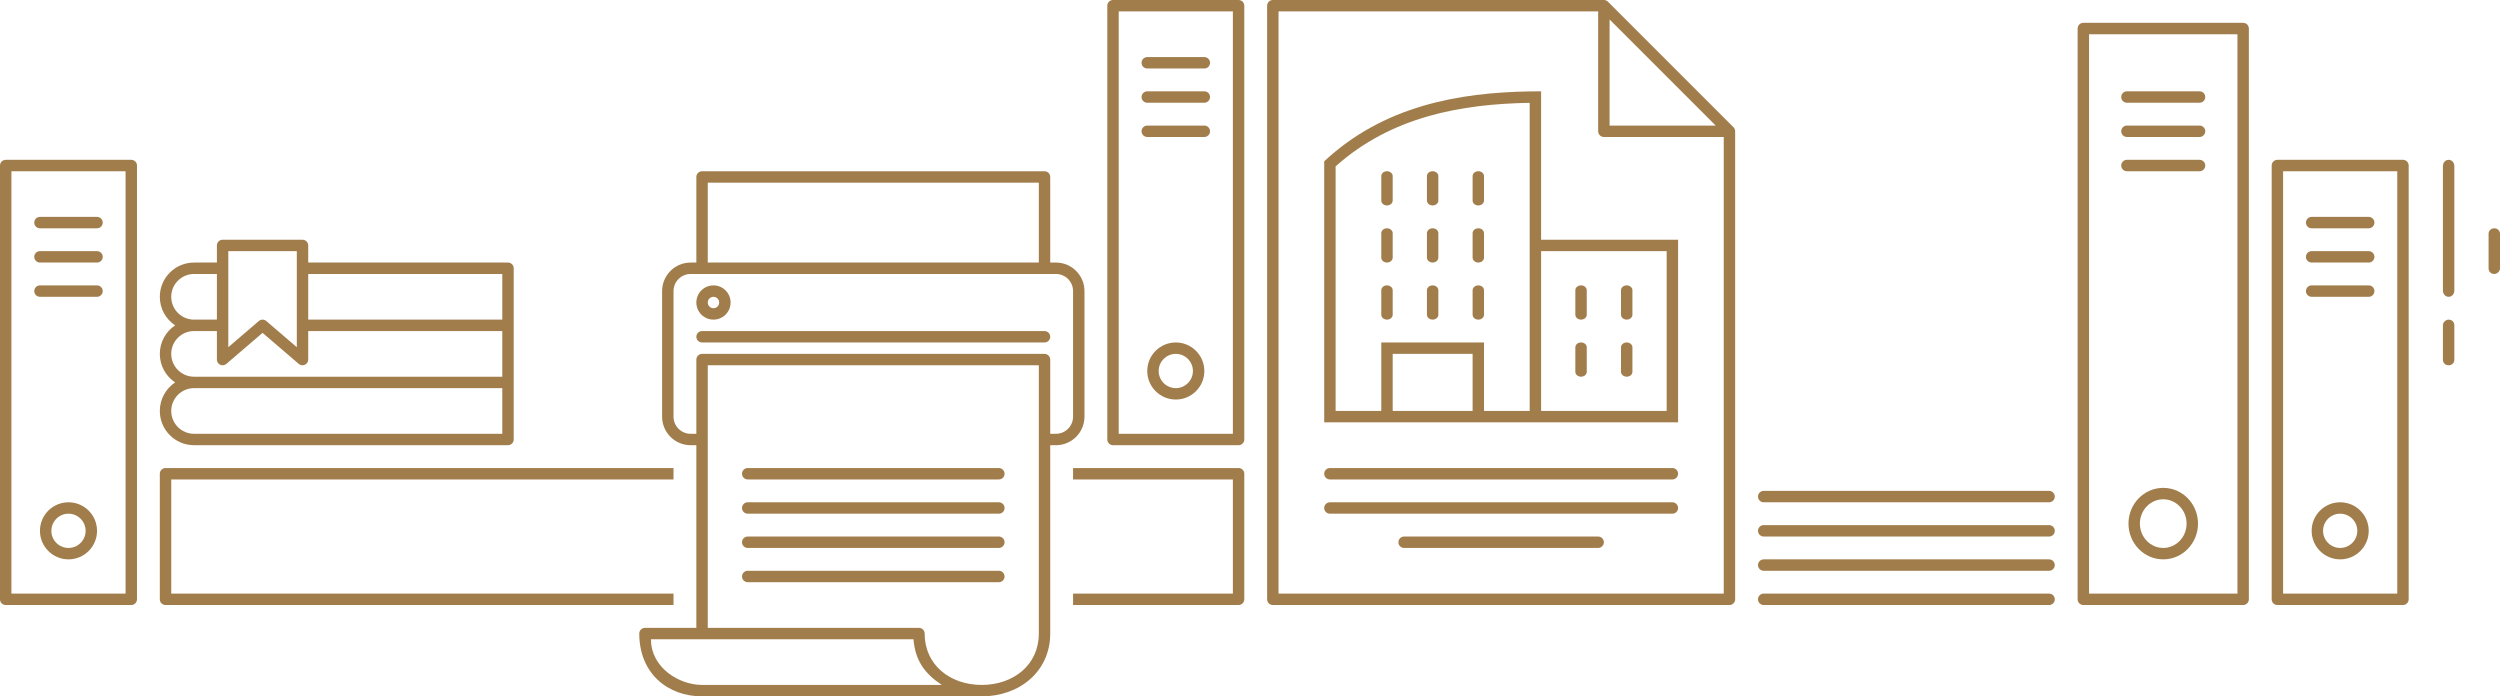 <svg width="219" height="61" viewBox="0 0 219 61" fill="none" xmlns="http://www.w3.org/2000/svg">
    <path d="M121.5 14.998C121.776 14.998 122 15.189 122 15.426V17.569C122 17.806 121.776 17.998 121.5 17.998C121.224 17.998 121 17.806 121 17.569V15.426C121 15.189 121.224 14.998 121.5 14.998Z" fill="#A17D4B"/>
    <path d="M122 20.426C122 20.189 121.776 19.998 121.5 19.998C121.224 19.998 121 20.189 121 20.426V22.569C121 22.806 121.224 22.998 121.5 22.998C121.776 22.998 122 22.806 122 22.569V20.426Z" fill="#A17D4B"/>
    <path d="M126 20.426C126 20.189 125.776 19.998 125.5 19.998C125.224 19.998 125 20.189 125 20.426V22.569C125 22.806 125.224 22.998 125.5 22.998C125.776 22.998 126 22.806 126 22.569V20.426Z" fill="#A17D4B"/>
    <path d="M129.5 19.998C129.776 19.998 130 20.189 130 20.426V22.569C130 22.806 129.776 22.998 129.5 22.998C129.224 22.998 129 22.806 129 22.569V20.426C129 20.189 129.224 19.998 129.5 19.998Z" fill="#A17D4B"/>
    <path d="M122 25.426C122 25.189 121.776 24.998 121.5 24.998C121.224 24.998 121 25.189 121 25.426V27.569C121 27.806 121.224 27.998 121.5 27.998C121.776 27.998 122 27.806 122 27.569V25.426Z" fill="#A17D4B"/>
    <path d="M125.5 24.998C125.776 24.998 126 25.189 126 25.426V27.569C126 27.806 125.776 27.998 125.5 27.998C125.224 27.998 125 27.806 125 27.569V25.426C125 25.189 125.224 24.998 125.5 24.998Z" fill="#A17D4B"/>
    <path d="M130 25.426C130 25.189 129.776 24.998 129.5 24.998C129.224 24.998 129 25.189 129 25.426V27.569C129 27.806 129.224 27.998 129.5 27.998C129.776 27.998 130 27.806 130 27.569V25.426Z" fill="#A17D4B"/>
    <path d="M126 15.426C126 15.189 125.776 14.998 125.5 14.998C125.224 14.998 125 15.189 125 15.426V17.569C125 17.806 125.224 17.998 125.5 17.998C125.776 17.998 126 17.806 126 17.569V15.426Z" fill="#A17D4B"/>
    <path d="M129.5 14.998C129.776 14.998 130 15.189 130 15.426V17.569C130 17.806 129.776 17.998 129.5 17.998C129.224 17.998 129 17.806 129 17.569V15.426C129 15.189 129.224 14.998 129.5 14.998Z" fill="#A17D4B"/>
    <path d="M139 25.426C139 25.189 138.776 24.998 138.5 24.998C138.224 24.998 138 25.189 138 25.426V27.569C138 27.806 138.224 27.998 138.5 27.998C138.776 27.998 139 27.806 139 27.569V25.426Z" fill="#A17D4B"/>
    <path d="M143 27.569C143 27.806 142.776 27.998 142.5 27.998C142.224 27.998 142 27.806 142 27.569V25.426C142 25.189 142.224 24.998 142.5 24.998C142.776 24.998 143 25.189 143 25.426V27.569Z" fill="#A17D4B"/>
    <path d="M139 30.426C139 30.189 138.776 29.998 138.5 29.998C138.224 29.998 138 30.189 138 30.426V32.569C138 32.806 138.224 32.998 138.5 32.998C138.776 32.998 139 32.806 139 32.569V30.426Z" fill="#A17D4B"/>
    <path d="M143 30.426V32.569C143 32.806 142.776 32.998 142.5 32.998C142.224 32.998 142 32.806 142 32.569V30.426C142 30.189 142.224 29.998 142.5 29.998C142.776 29.998 143 30.189 143 30.426Z" fill="#A17D4B"/>
    <path fill-rule="evenodd" clip-rule="evenodd" d="M134 8.008C127.789 8.113 121.219 9.26 116 14.13V36.998H147V20.998H135V8C134.668 8 134.334 8.003 134 8.008ZM117 14.571C121.896 10.197 128.02 9.111 134 9.008V35.997H130V29.998H121V35.997H117V14.571ZM122 35.997V30.998H129V35.997H122ZM135 35.998V21.998H146V35.998H135Z" fill="#A17D4B"/>
    <path d="M116.5 41C116.224 41 116 41.224 116 41.5C116 41.776 116.224 42 116.5 42H146.5C146.776 42 147 41.776 147 41.5C147 41.224 146.776 41 146.5 41H116.5Z" fill="#A17D4B"/>
    <path d="M116.5 44C116.224 44 116 44.224 116 44.5C116 44.776 116.224 45 116.5 45H146.5C146.776 45 147 44.776 147 44.5C147 44.224 146.776 44 146.5 44H116.5Z" fill="#A17D4B"/>
    <path d="M122.5 47.5C122.5 47.224 122.724 47 123 47H140C140.276 47 140.5 47.224 140.5 47.5C140.5 47.776 140.276 48 140 48H123C122.724 48 122.5 47.776 122.5 47.5Z" fill="#A17D4B"/>
    <path fill-rule="evenodd" clip-rule="evenodd" d="M111 0.5C111 0.224 111.224 0 111.5 0H140.5C140.633 0 140.76 0.053 140.854 0.146L151.854 11.146C151.947 11.24 152 11.367 152 11.5V52.5C152 52.776 151.776 53 151.5 53H111.5C111.224 53 111 52.776 111 52.5V0.5ZM140 1H112V52H151V12H140.5C140.224 12 140 11.776 140 11.5V1ZM141 1.707L150.293 11H141V1.707Z" fill="#A17D4B"/>
    <path d="M214 14.549V25.451C214 25.726 214.188 26 214.5 26C214.75 26 215 25.794 215 25.451V14.549C215 14.274 214.812 14 214.5 14C214.25 14 214 14.206 214 14.549Z" fill="#A17D4B"/>
    <path d="M214 28.478V31.522C214 31.761 214.188 32 214.5 32C214.75 32 215 31.821 215 31.522V28.478C215 28.239 214.812 28 214.5 28C214.25 28 214 28.239 214 28.478Z" fill="#A17D4B"/>
    <path d="M219 20.478V23.522C219 23.761 218.75 24 218.5 24C218.188 24 218 23.761 218 23.522V20.478C218 20.179 218.25 20 218.5 20C218.812 20 219 20.239 219 20.478Z" fill="#A17D4B"/>
    <path d="M3.5 19C3.224 19 3 19.224 3 19.5C3 19.776 3.224 20 3.5 20H8.5C8.776 20 9 19.776 9 19.5C9 19.224 8.776 19 8.5 19H3.5Z" fill="#A17D4B"/>
    <path d="M3.5 22C3.224 22 3 22.224 3 22.5C3 22.776 3.224 23 3.5 23H8.5C8.776 23 9 22.776 9 22.5C9 22.224 8.776 22 8.5 22H3.5Z" fill="#A17D4B"/>
    <path d="M3.5 25C3.224 25 3 25.224 3 25.5C3 25.776 3.224 26 3.5 26H8.5C8.776 26 9 25.776 9 25.5C9 25.224 8.776 25 8.5 25H3.5Z" fill="#A17D4B"/>
    <path fill-rule="evenodd" clip-rule="evenodd" d="M6 44C4.619 44 3.5 45.119 3.5 46.5C3.5 47.881 4.619 49 6 49C7.381 49 8.5 47.881 8.5 46.5C8.5 45.119 7.381 44 6 44ZM4.5 46.5C4.5 45.672 5.172 45 6 45C6.828 45 7.5 45.672 7.5 46.5C7.5 47.328 6.828 48 6 48C5.172 48 4.5 47.328 4.5 46.5Z" fill="#A17D4B"/>
    <path fill-rule="evenodd" clip-rule="evenodd" d="M0.5 14C0.224 14 0 14.224 0 14.5V52.5C0 52.776 0.224 53 0.5 53H11.5C11.776 53 12 52.776 12 52.5V14.5C12 14.224 11.776 14 11.5 14H0.5ZM1 52V15H11V52H1Z" fill="#A17D4B"/>
    <path d="M100 5.5C100 5.224 100.224 5 100.5 5H105.5C105.776 5 106 5.224 106 5.5C106 5.776 105.776 6 105.5 6H100.5C100.224 6 100 5.776 100 5.5Z" fill="#A17D4B"/>
    <path d="M100 8.5C100 8.224 100.224 8 100.5 8H105.5C105.776 8 106 8.224 106 8.5C106 8.776 105.776 9 105.5 9H100.5C100.224 9 100 8.776 100 8.5Z" fill="#A17D4B"/>
    <path d="M100 11.5C100 11.224 100.224 11 100.5 11H105.5C105.776 11 106 11.224 106 11.5C106 11.776 105.776 12 105.5 12H100.5C100.224 12 100 11.776 100 11.5Z" fill="#A17D4B"/>
    <path fill-rule="evenodd" clip-rule="evenodd" d="M100.5 32.5C100.5 31.119 101.619 30 103 30C104.381 30 105.5 31.119 105.5 32.5C105.5 33.881 104.381 35 103 35C101.619 35 100.5 33.881 100.5 32.5ZM103 31C102.172 31 101.5 31.672 101.5 32.5C101.5 33.328 102.172 34 103 34C103.828 34 104.5 33.328 104.5 32.5C104.5 31.672 103.828 31 103 31Z" fill="#A17D4B"/>
    <path fill-rule="evenodd" clip-rule="evenodd" d="M97 0.5C97 0.224 97.224 0 97.5 0H108.5C108.776 0 109 0.224 109 0.5V38.5C109 38.776 108.776 39 108.5 39H97.5C97.224 39 97 38.776 97 38.5V0.5ZM98 1V38H108V1H98Z" fill="#A17D4B"/>
    <path d="M108.5 41C108.776 41 109 41.224 109 41.5V52.5C109 52.776 108.776 53 108.5 53H94V52H108V42H94V41H108.5Z" fill="#A17D4B"/>
    <path d="M14 41.5C14 41.224 14.224 41 14.5 41H59V42H15L15 52H59V53H14.5C14.224 53 14 52.776 14 52.5L14 41.5Z" fill="#A17D4B"/>
    <path d="M202.5 19C202.224 19 202 19.224 202 19.5C202 19.776 202.224 20 202.5 20H207.5C207.776 20 208 19.776 208 19.5C208 19.224 207.776 19 207.5 19H202.5Z" fill="#A17D4B"/>
    <path d="M202.5 22C202.224 22 202 22.224 202 22.5C202 22.776 202.224 23 202.5 23H207.5C207.776 23 208 22.776 208 22.5C208 22.224 207.776 22 207.5 22H202.5Z" fill="#A17D4B"/>
    <path d="M202.5 25C202.224 25 202 25.224 202 25.5C202 25.776 202.224 26 202.5 26H207.5C207.776 26 208 25.776 208 25.5C208 25.224 207.776 25 207.5 25H202.5Z" fill="#A17D4B"/>
    <path fill-rule="evenodd" clip-rule="evenodd" d="M205 44C203.619 44 202.5 45.119 202.5 46.5C202.5 47.881 203.619 49 205 49C206.381 49 207.5 47.881 207.5 46.5C207.5 45.119 206.381 44 205 44ZM203.5 46.5C203.5 45.672 204.172 45 205 45C205.828 45 206.5 45.672 206.5 46.5C206.5 47.328 205.828 48 205 48C204.172 48 203.5 47.328 203.5 46.5Z" fill="#A17D4B"/>
    <path fill-rule="evenodd" clip-rule="evenodd" d="M199.5 14C199.224 14 199 14.224 199 14.5V52.5C199 52.776 199.224 53 199.5 53H210.5C210.776 53 211 52.776 211 52.5V14.5C211 14.224 210.776 14 210.5 14H199.5ZM200 52V15H210V52H200Z" fill="#A17D4B"/>
    <path d="M185.818 8.5C185.818 8.224 186.042 8 186.318 8H192.682C192.958 8 193.182 8.224 193.182 8.5C193.182 8.776 192.958 9 192.682 9H186.318C186.042 9 185.818 8.776 185.818 8.5Z" fill="#A17D4B"/>
    <path d="M185.818 11.5C185.818 11.224 186.042 11 186.318 11H192.682C192.958 11 193.182 11.224 193.182 11.5C193.182 11.776 192.958 12 192.682 12H186.318C186.042 12 185.818 11.776 185.818 11.5Z" fill="#A17D4B"/>
    <path d="M185.818 14.5C185.818 14.224 186.042 14 186.318 14H192.682C192.958 14 193.182 14.224 193.182 14.5C193.182 14.776 192.958 15 192.682 15H186.318C186.042 15 185.818 14.776 185.818 14.5Z" fill="#A17D4B"/>
    <path fill-rule="evenodd" clip-rule="evenodd" d="M186.455 45.868C186.455 44.155 187.802 42.737 189.5 42.737C191.198 42.737 192.545 44.155 192.545 45.868C192.545 47.582 191.198 49 189.5 49C187.802 49 186.455 47.582 186.455 45.868ZM189.5 43.737C188.386 43.737 187.455 44.675 187.455 45.868C187.455 47.062 188.386 48 189.5 48C190.614 48 191.545 47.062 191.545 45.868C191.545 44.675 190.614 43.737 189.5 43.737Z" fill="#A17D4B"/>
    <path fill-rule="evenodd" clip-rule="evenodd" d="M182 2.5C182 2.224 182.224 2 182.5 2H196.5C196.776 2 197 2.224 197 2.5V52.5C197 52.776 196.776 53 196.5 53H182.5C182.224 53 182 52.776 182 52.5V2.5ZM183 3V52H196V3H183Z" fill="#A17D4B"/>
    <path fill-rule="evenodd" clip-rule="evenodd" d="M62.5 25C61.672 25 61 25.672 61 26.5C61 27.328 61.672 28 62.5 28C63.328 28 64 27.328 64 26.5C64 25.672 63.328 25 62.5 25ZM62 26.5C62 26.224 62.224 26 62.5 26C62.776 26 63 26.224 63 26.5C63 26.776 62.776 27 62.5 27C62.224 27 62 26.776 62 26.5Z" fill="#A17D4B"/>
    <path d="M61.5 29C61.224 29 61 29.224 61 29.5C61 29.776 61.224 30 61.5 30H91.5C91.776 30 92 29.776 92 29.5C92 29.224 91.776 29 91.5 29H61.5Z" fill="#A17D4B"/>
    <path d="M65.5 41C65.224 41 65 41.224 65 41.5C65 41.776 65.224 42 65.5 42H87.5C87.776 42 88 41.776 88 41.5C88 41.224 87.776 41 87.5 41H65.5Z" fill="#A17D4B"/>
    <path d="M65.5 44C65.224 44 65 44.224 65 44.5C65 44.776 65.224 45 65.5 45H87.5C87.776 45 88 44.776 88 44.5C88 44.224 87.776 44 87.5 44H65.5Z" fill="#A17D4B"/>
    <path d="M65.5 47C65.224 47 65 47.224 65 47.5C65 47.776 65.224 48 65.5 48H87.5C87.776 48 88 47.776 88 47.5C88 47.224 87.776 47 87.5 47H65.5Z" fill="#A17D4B"/>
    <path d="M65.5 50C65.224 50 65 50.224 65 50.5C65 50.776 65.224 51 65.5 51H87.5C87.776 51 88 50.776 88 50.5C88 50.224 87.776 50 87.5 50H65.5Z" fill="#A17D4B"/>
    <path fill-rule="evenodd" clip-rule="evenodd" d="M61.5 15C61.224 15 61 15.224 61 15.5V23H60.5C59.119 23 58 24.119 58 25.5V36.5C58 37.881 59.119 39 60.5 39H61V55H56.5C56.224 55 56 55.224 56 55.5C56 59 58.5 61 61.5 61H86C89.314 61 92 58.814 92 55.5V39H92.5C93.881 39 95 37.881 95 36.5V25.5C95 24.119 93.881 23 92.5 23H92V15.5C92 15.224 91.776 15 91.5 15H61.5ZM91 23H62V16H91V23ZM61 31.5V38H60.5C59.672 38 59 37.328 59 36.5V25.5C59 24.672 59.672 24 60.5 24H92.5C93.328 24 94 24.672 94 25.5V36.5C94 37.328 93.328 38 92.5 38H92V31.5C92 31.224 91.776 31 91.5 31H61.5C61.224 31 61 31.224 61 31.5ZM80.5 55H62V32H91V55.5C91 58.261 88.761 60 86 60C83.239 60 81 58.261 81 55.5C81 55.224 80.776 55 80.5 55ZM80.02 56C80.175 57.879 81.014 59.012 82.5 60H61.5C59.5 60 57.025 58.5 57.025 56H80.02Z" fill="#A17D4B"/>
    <path d="M154 43.5C154 43.224 154.224 43 154.5 43H179.5C179.776 43 180 43.224 180 43.5C180 43.776 179.776 44 179.5 44H154.5C154.224 44 154 43.776 154 43.5Z" fill="#A17D4B"/>
    <path d="M154.5 46C154.224 46 154 46.224 154 46.5C154 46.776 154.224 47 154.5 47H179.5C179.776 47 180 46.776 180 46.5C180 46.224 179.776 46 179.5 46H154.5Z" fill="#A17D4B"/>
    <path d="M154 49.5C154 49.224 154.224 49 154.5 49H179.5C179.776 49 180 49.224 180 49.5C180 49.776 179.776 50 179.5 50H154.5C154.224 50 154 49.776 154 49.5Z" fill="#A17D4B"/>
    <path d="M154 52.5C154 52.224 154.224 52 154.5 52H179.5C179.776 52 180 52.224 180 52.5C180 52.776 179.776 53 179.5 53H154.5C154.224 53 154 52.776 154 52.5Z" fill="#A17D4B"/>
    <path fill-rule="evenodd" clip-rule="evenodd" d="M19.5 21C19.224 21 19 21.224 19 21.5V23H17C15.343 23 14 24.343 14 26C14 27.044 14.533 27.962 15.341 28.5C14.533 29.038 14 29.956 14 31C14 32.044 14.533 32.962 15.341 33.5C14.533 34.038 14 34.956 14 36C14 37.657 15.343 39 17 39H44.5C44.776 39 45 38.776 45 38.5V23.5C45 23.224 44.776 23 44.5 23H27V21.5C27 21.224 26.776 21 26.5 21H19.5ZM17 24H19V28H17C15.895 28 15 27.105 15 26C15 24.895 15.895 24 17 24ZM17 29H19V31.5C19 31.695 19.114 31.873 19.291 31.954C19.468 32.036 19.677 32.007 19.825 31.88L23 29.159L26.175 31.88C26.323 32.007 26.532 32.036 26.709 31.954C26.886 31.873 27 31.695 27 31.5V29H44V33H17C15.895 33 15 32.105 15 31C15 29.895 15.895 29 17 29ZM44 28H27V24H44V28ZM17 34H44V38H17C15.895 38 15 37.105 15 36C15 34.895 15.895 34 17 34ZM20 22H26V30.413L23.325 28.12C23.138 27.96 22.862 27.96 22.675 28.12L20 30.413V22Z" fill="#A17D4B"/>
</svg>
